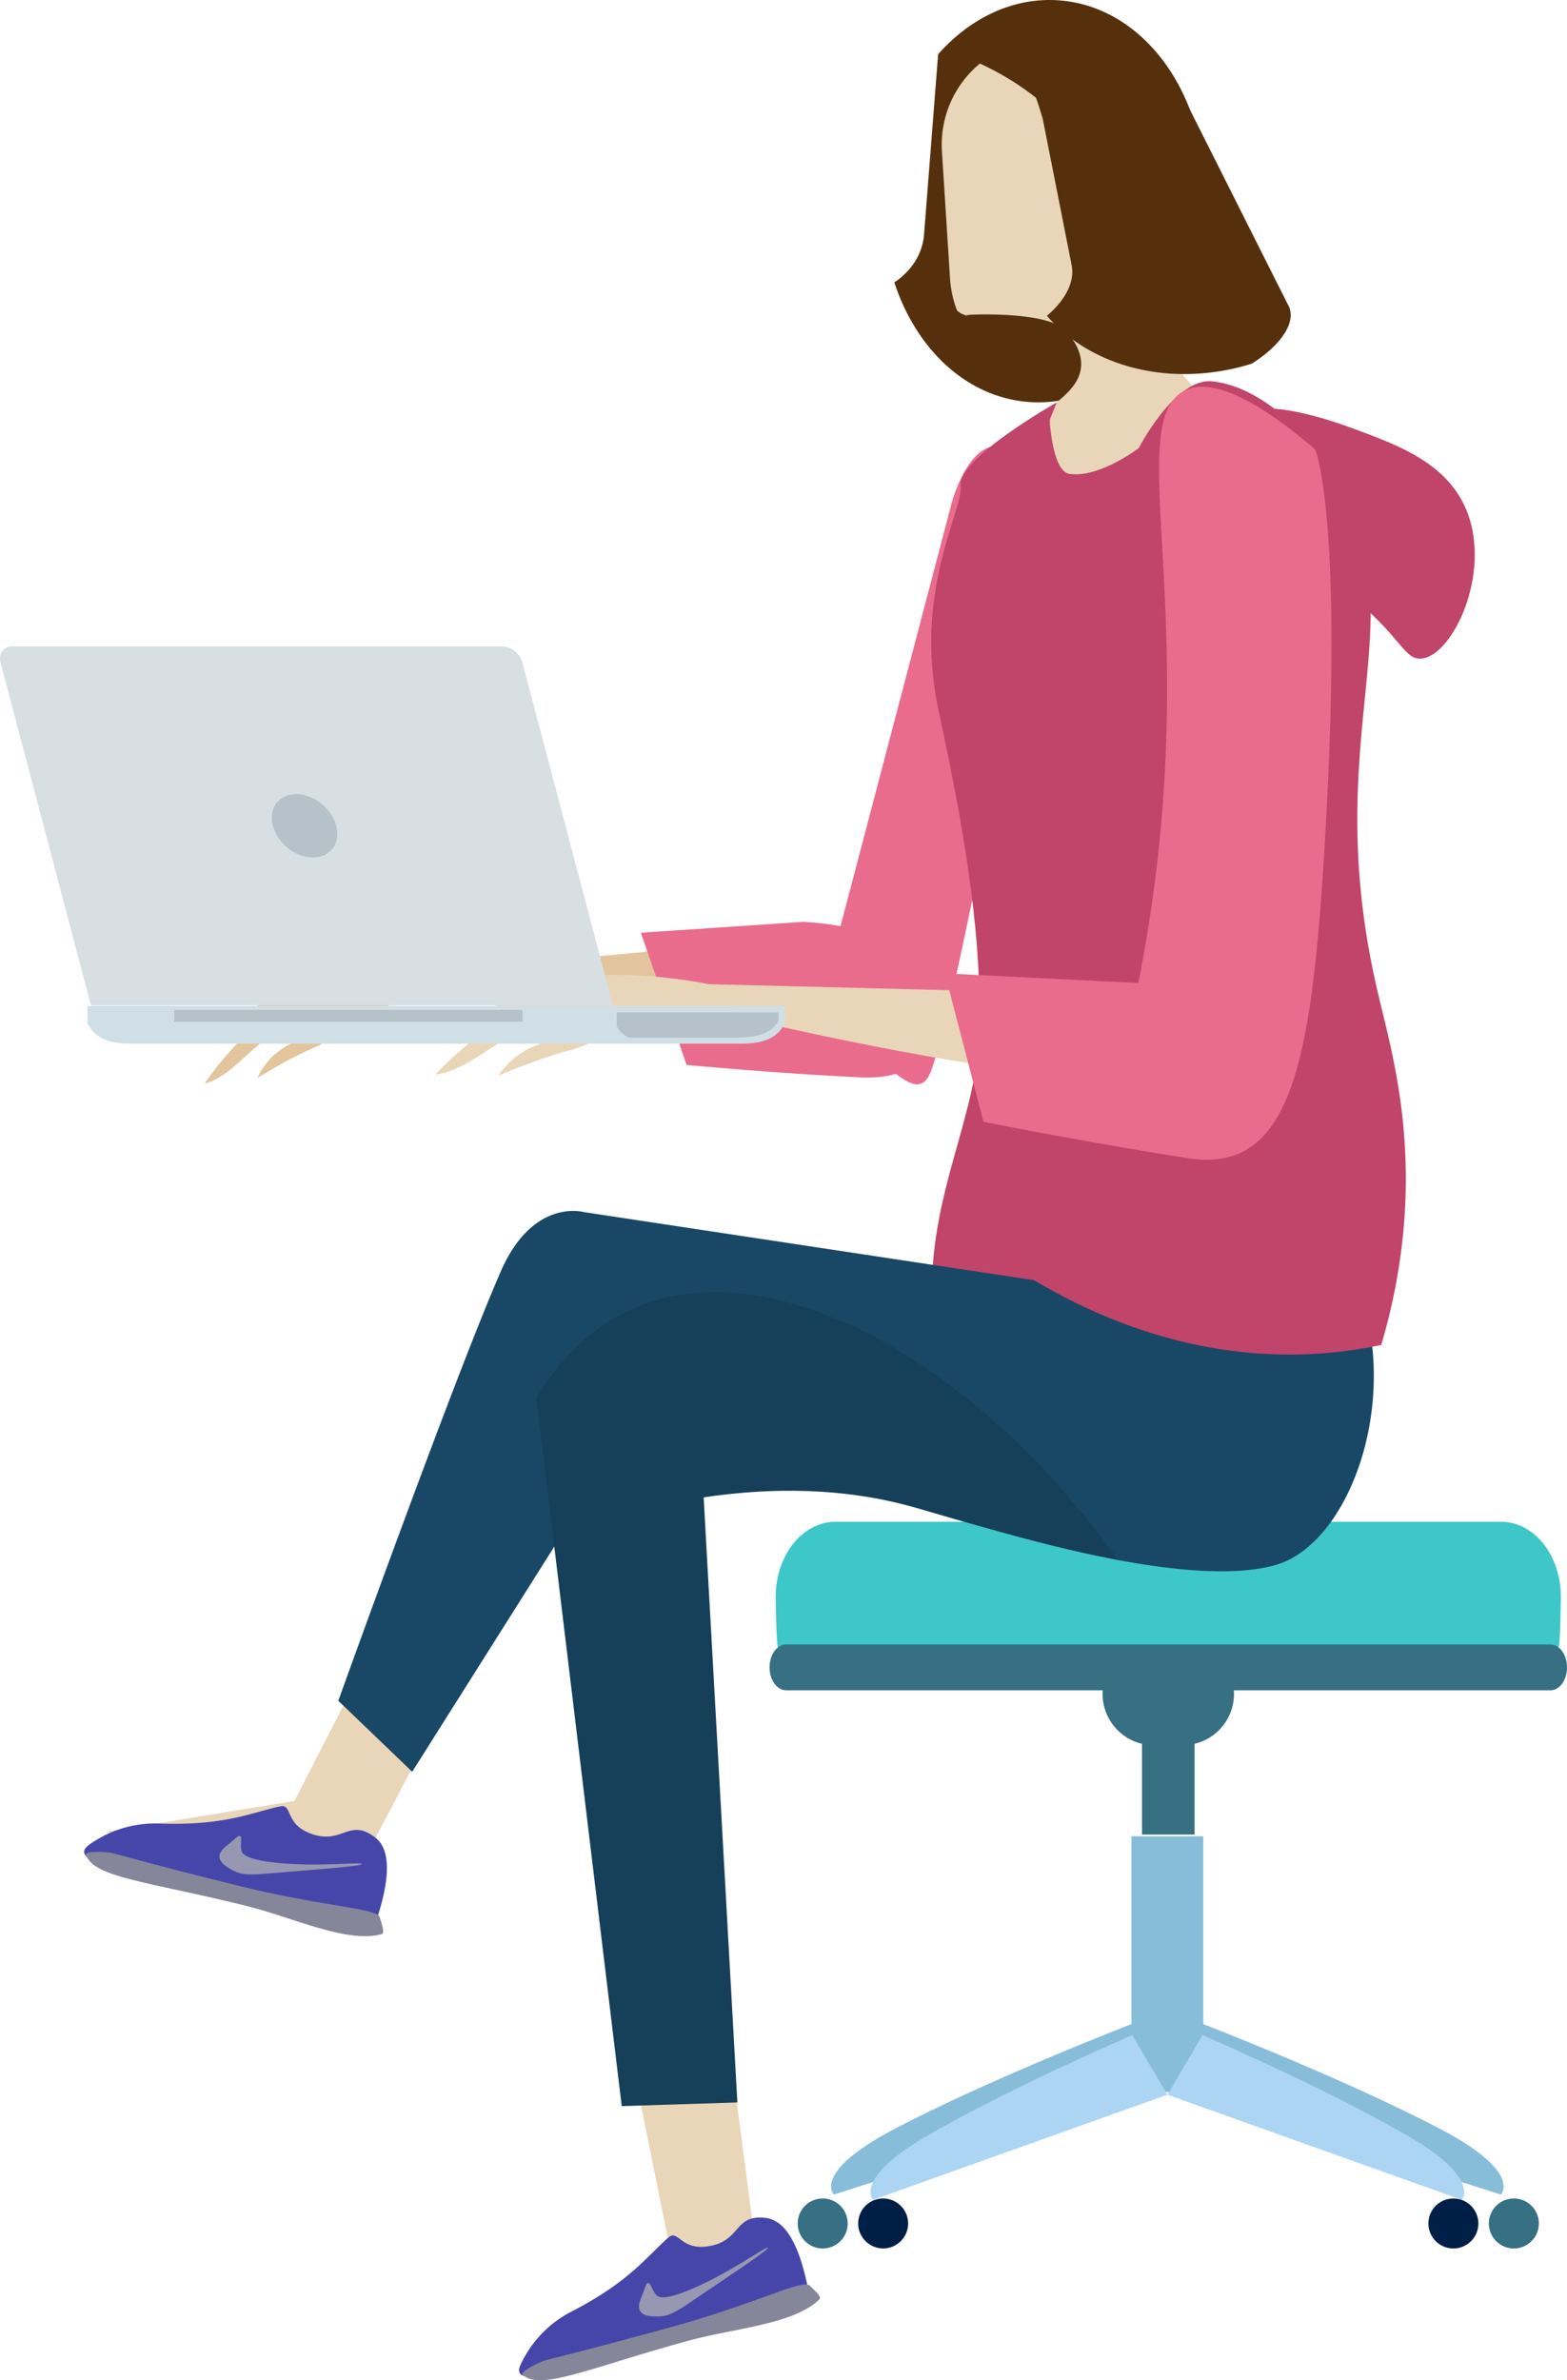 <?xml version="1.0" encoding="UTF-8"?> <svg xmlns="http://www.w3.org/2000/svg" viewBox="0 0 738.3 1121.43"> <defs> <style>.cls-1{fill:#88bdda;}.cls-2{fill:#acd5f4;}.cls-3{fill:#001f46;}.cls-4{fill:#367082;}.cls-5{fill:#3dc7c9;}.cls-6{fill:#56300d;}.cls-7{fill:#c1446b;}.cls-8{fill:#e2c59c;}.cls-9{fill:#ea6c8d;}.cls-10{fill:#e9d6b8;}.cls-11{fill:#194866;}.cls-12{fill:#163f59;}.cls-13{fill:#4646aa;}.cls-14{fill:#86869b;}.cls-15{fill:#9797b2;}.cls-16{fill:#d0dee6;}.cls-17{fill:#b6c2c9;}.cls-18{fill:#d7dfe2;}</style> </defs> <title>Алия</title> <g id="Слой_2" data-name="Слой 2"> <g id="dizajn"> <path class="cls-1" d="M564.39,952.66,545.1,982.07l162,51.89s10.81-10.35-28.93-31.13C631.89,978.61,564.39,952.66,564.39,952.66Z"></path> <path class="cls-1" d="M535.62,952.66l19.29,29.41-162,51.89s-10.82-10.35,28.93-31.13C468.13,978.61,535.62,952.66,535.62,952.66Z"></path> <rect class="cls-1" x="533.09" y="865.16" width="33.85" height="120.52"></rect> <path class="cls-2" d="M566.56,958.86l-16.51,28.06,138.67,49.52s9.26-9.87-24.76-29.71C624.34,983.62,566.56,958.86,566.56,958.86Z"></path> <path class="cls-2" d="M533.46,958.86,550,986.92l-138.68,49.52s-9.26-9.87,24.76-29.71C475.67,983.62,533.46,958.86,533.46,958.86Z"></path> <path class="cls-3" d="M673,1047.59a11.77,11.77,0,1,0,11.76-11.77A11.75,11.75,0,0,0,673,1047.59Z"></path> <path class="cls-3" d="M404.34,1047.59a11.76,11.76,0,1,0,11.76-11.77A11.74,11.74,0,0,0,404.34,1047.59Z"></path> <path class="cls-4" d="M701.49,1047.59a11.77,11.77,0,1,0,11.77-11.77A11.75,11.75,0,0,0,701.49,1047.59Z"></path> <path class="cls-4" d="M375.86,1047.59a11.77,11.77,0,1,0,11.77-11.77A11.75,11.75,0,0,0,375.86,1047.59Z"></path> <rect class="cls-4" x="538.07" y="821" width="24.75" height="43.34"></rect> <path class="cls-4" d="M519.49,798.1a24.14,24.14,0,0,0,24.14,24.14h13.63A24.15,24.15,0,0,0,581.4,798.1h0A24.14,24.14,0,0,0,557.26,774H543.63a24.14,24.14,0,0,0-24.14,24.14Z"></path> <path class="cls-5" d="M366.41,776c-.58-2.84-.93-20.66-.93-23.73,0-19.49,12.61-35.29,28.15-35.29H707.26c15.54,0,28.14,15.8,28.14,35.29,0,3.07-.34,20.89-.93,23.73Z"></path> <path class="cls-4" d="M738.3,785.58c0,6-3.49,10.8-7.79,10.8H370.38c-4.3,0-7.79-4.83-7.79-10.8h0c0-6,3.49-10.8,7.79-10.8H730.51c4.3,0,7.79,4.84,7.79,10.8Z"></path> <path class="cls-6" d="M435.37,110.49,442,25.58C457.18,8.39,477.58-1.49,499.22.18c41.73,3.26,72.25,48.26,68.19,100.5s-41.19,91.95-82.95,88.7c-29.19-2.29-52.87-25-63.09-56.33C429.27,127.82,434.65,119.82,435.37,110.49Z"></path> <path class="cls-7" d="M691,240.53c12,29.57-6.63,68.71-21.42,69.77-7.76.56-9.5-9.7-29.56-26.46-18.43-15.41-24.54-13.09-37-24.36-19-17.16-33.42-48.44-23.72-60.93,11.07-14.25,50.15.32,60.41,4.15C659.34,210,682,218.49,691,240.53Z"></path> <path class="cls-8" d="M411.93,465.43s-.42,15.3-74.64,15.37S154.1,462.61,154.1,462.61l171.21-16.17S391.05,443.37,411.93,465.43Z"></path> <path class="cls-8" d="M212.49,468c-35.27,1.12-49.87,19.28-63.68,25.21S121.2,508,121.29,507.82c7.38-15.35,18.76-16.13,24.32-21.2s4.15-2.57-8.45-3.1c-7.15-.31-19.32,12.68-28.15,20-7.64,6.27-12.53,6.91-12.53,6.91a156.37,156.37,0,0,1,20.07-23.63c13.67-12.8,30.72-23.72,34.78-25.48,7.46-3.18,31-4.75,47.91-3.06C218.27,460.16,237.91,467.21,212.49,468Z"></path> <path class="cls-8" d="M153.25,461.9s-26.8,7.73-31.42,11.45c-3.23,2.57-16.57,17.5-16.57,17.5s10-2,15.71-7.61S153.25,461.9,153.25,461.9Z"></path> <path class="cls-9" d="M378.34,434.34s68.44,1.94,65.13,42.6c-1.86,23.1-17.18,31.63-37.86,30.68-38.46-1.79-82.09-5.87-82.09-5.87l-21.58-62.29Z"></path> <path class="cls-9" d="M392.79,448.67l55.65-211.88s8.2-31,24.74-26.18c23.87,7,13.6,32.58,12.34,47.5-2.56,30.4.93,43.39-16.75,117.3-10.89,45.58-19.63,97.88-29.67,128-6.91,20.76-22.1-7.63-43.16-14.64C356.65,475.65,392.79,448.67,392.79,448.67Z"></path> <path class="cls-10" d="M461.7,29.94a131.29,131.29,0,0,1,33.38,22c32.3,29.3,40.72,66.85,43.22,82,1.36,8.66,6.12,31.27,25.46,49.58A82.88,82.88,0,0,0,589,199.82c-1.89,18.83-8.63,57.36-38.28,90-33.62,37-90.91,60-105.83,44.14-17.61-18.75,26.46-86,31.86-94.18,3.18-28.25,12.62-42.44,21.18-50.19,3.81-3.45,10.76-8.7,11.42-16.83.57-7.15-4-14.24-9.19-18.37-11.24-9-57.25-5.62-42.84-5.68a8.85,8.85,0,0,1-6.42-2.44,51,51,0,0,1-3.29-15.07l-3.81-59.8A49.53,49.53,0,0,1,461.7,29.94Z"></path> <path class="cls-7" d="M589.72,611.49s-33.4,23.09-43.11,24.79c-13,2.29-50.69-12.1-50.69-12.1s1.8-128.42-5.31-179.71S467.24,377.63,468,361.93c1.2-25.09-25.76-39.29-19.29-58.14,5-14.68,6.83-36.4,22.81-78.24,2.43-6.38,22.74-23,22.75-30.91,0-14.94-1.27,26.81,9.51,28.6,12.29,2,29.71-9.1,37.15-15.61,4.9-4.29,11.23,15.39,12.28,18.82C567.43,272.82,585.94,553.23,589.72,611.49Z"></path> <path class="cls-7" d="M497.94,189.57s-46.44,26.2-45.31,39S430,278.25,442.3,335.2c14.06,65,20,108.57,19.17,149.77S438,561.21,439.07,612c.83,39.77,12.47,43.66,12.47,43.66s22.38,7.17,40.48-5.89,9.71-149.34,5.6-183.7S477,350.55,473,326.89c-5-29.39-.19-57.77,1.41-66.11,4.31-22.54,16-52.18,17.78-56.83C494.49,198,496.5,193,497.94,189.57Z"></path> <polygon class="cls-10" points="341.12 944.16 358.09 1074.37 284.7 1108.06 243.95 1116.66 316.27 1062.67 292.61 945.17 341.12 944.16"></polygon> <polygon class="cls-10" points="228.75 767.22 170.45 878.19 89.79 874.23 49.68 863.08 138.74 848.51 187.39 753.68 228.75 767.22"></polygon> <path class="cls-11" d="M561.31,548.31l-36.39,14.53L509.1,606.47,275,571.06s-23.85-6.76-39,27.85c-21.62,49.26-76.61,202.41-76.61,202.41l34.82,33.44,109.18-173s223.74,96.43,297.51,75.61c28.3-8,49.93-53.93,45.89-100.34a550.19,550.19,0,0,0-11.08-69.79Z"></path> <path class="cls-12" d="M526.91,735c-13.89-3-34.51-7.67-59.39-14.36-22.58-6.06-31.46-9.15-41.26-11.68-21.18-5.46-52.37-9.77-94.73-3.48l15.88,285.08-54.48,1.73L252.69,658.43c16-25.64,33.64-36.81,46.14-42.2C360.23,589.75,454.84,635.15,526.91,735Z"></path> <path class="cls-7" d="M487.21,603.16C516.32,539,525,485.66,527.37,448.05c3.42-54.49,5.38-102.53,4.86-200.09-.08-15.15,4.24-36.74,4.24-36.74s17.22-33.51,34.83-31.53c24.78,2.79,45.5,27.13,53.07,38.17,48.49,70.67-4.82,122.19,24.55,248.7,5.9,25.39,17.11,62.37,12.25,113.77a278.56,278.56,0,0,1-10.41,53.34,209.77,209.77,0,0,1-31.51,4.2C560.93,641.16,514,619.14,487.21,603.16Z"></path> <path class="cls-10" d="M584.51,499.37s-2.33,16.41-90.32,6.72-215-43.77-215-43.77l204.92,5.15S562.37,472.84,584.51,499.37Z"></path> <path class="cls-10" d="M347.74,475.87c-42-3.46-61.41,14.18-78.5,18.75s-34.46,12.26-34.35,12.1c10.57-15.55,24.17-14.91,31.36-19.64s5.21-2.22-9.64-4.46c-8.46-1.28-24.41,11.13-35.74,17.78-9.8,5.76-15.68,5.81-15.68,5.81a172.79,172.79,0,0,1,26.59-22.82c17.74-12,39.24-21.52,44.27-22.87,9.2-2.45,37.34-1,57.13,3.05C355.54,468.15,378,478.35,347.74,475.87Z"></path> <path class="cls-10" d="M278.22,461.46s-32.67,4.79-38.6,8.19c-4.12,2.36-21.7,16.68-21.7,16.68s12.12-.79,19.52-6.14S278.22,461.46,278.22,461.46Z"></path> <path class="cls-9" d="M536.33,463.14a705.24,705.24,0,0,0,12.51-99.73c5.58-104.35-14.48-166.73,8.95-179.16,8.5-4.52,25.23-3.77,61.89,27.5,0,0,13.64,32.48,4.49,185.8C618,500.1,608.59,553.19,560,545.7c-45.37-7-96.62-17.14-96.62-17.14l-18.21-69.95Z"></path> <path class="cls-6" d="M493.25,148.79c8.29-7,12.95-15.32,11.78-23.23q-6.86-34.73-13.72-69.47-1.47-5.19-3.41-10.63A169.36,169.36,0,0,0,478,23.07c6.38-1.73,24.72-6.14,44-2.5,26.88,5.1,34.26,21.88,35.41,24.69l49.3,98.06c4.69,7.76-2.64,18.92-16.88,28-2.75.85-5.52,1.64-8.35,2.27C545.9,181.56,512.45,171,493.25,148.79Z"></path> <path class="cls-13" d="M360.93,1045c-15.5-2-11.35,11.13-27.73,13.39-12.58,1.74-13.68-8.22-18.31-4.17-10,8.75-18,20.61-45.56,34.83a53.1,53.1,0,0,0-20.91,19.24c-3.19,5.31-4.48,8.1-3.54,9.75,2.51,4.4,22.09,2.32,92-22.91l43.44-18.7C375.08,1051.5,367.08,1045.8,360.93,1045Z"></path> <path class="cls-14" d="M381.53,1076.89c-3.07-3.48-25.37,8.59-66.22,19.76-18.84,5.15-35.1,9.6-57.76,15.24-4.36,1.09-12.54,5.82-11.35,6.94,8.39,7.84,31.79-3.33,78.31-16.06,21.23-5.81,49.51-7.61,61.52-19.41C387.5,1081.92,383,1078.51,381.53,1076.89Z"></path> <path class="cls-15" d="M305.64,1075.72c1.22.51,1.64,3.63,3.79,5.77s9-.07,13.56-1.86c19.44-7.62,37.87-21.42,38.76-20.62s-20.65,14.91-37.38,26.28c-7.79,5.3-10.6,6.22-15.69,6.1s-9.51-1.49-6.79-8.26C304.24,1077.28,304.39,1075.19,305.64,1075.72Z"></path> <path class="cls-13" d="M176.6,865.58c-12.54-9.35-15.36,4.15-30.75-1.9C134,859,138,849.82,131.93,851.08c-13,2.75-25.79,9.16-56.77,8.08a53.19,53.19,0,0,0-27.66,6.53c-5.38,3.08-7.87,4.87-7.86,6.78,0,5.06,18.13,12.83,91.43,25l47,5C185.75,878.16,181.56,869.28,176.6,865.58Z"></path> <path class="cls-14" d="M179,903.46c-1-4.54-26.33-4.92-67.41-15.18-19-4.73-35.31-8.81-57.84-15-4.33-1.19-13.78-1.07-13.28.49,3.47,10.94,29.34,12.66,76.14,24.33,21.36,5.32,46.89,17.6,63.15,13.19C181.69,910.77,179.41,905.57,179,903.46Z"></path> <path class="cls-15" d="M113.35,865.29c.81,1.05-.36,4,.48,6.9s7.87,4.33,12.73,5c20.68,2.88,43.51-.14,43.89,1s-25.3,2.89-45.46,4.62c-9.39.8-12.28.23-16.67-2.36s-7.56-6-1.88-10.53C111.36,866,112.51,864.22,113.35,865.29Z"></path> <path class="cls-16" d="M369.75,482.13c.05-.08.09-.17.13-.25l-.13-7.93H41.23v7.93a.5.5,0,0,0,0,.25l.85,1.48c4.21,6.87,11.79,8.12,20.46,8.12H348.43c8.68,0,16.25-1.25,20.48-8.12Z"></path> <path class="cls-17" d="M290.58,483.48s-.06.13,0,.21l.82,1.2a13.45,13.45,0,0,0,4.79,4h50c8.35,0,15.63-1,19.7-6.56l.78-1.21a1.3,1.3,0,0,0,.15-.2l-.09-3.91H290.58Z"></path> <rect class="cls-17" x="82.09" y="475.78" width="164.15" height="5.6"></rect> <path class="cls-18" d="M288.76,473.65,246.17,312.23a10.74,10.74,0,0,0-9.74-7.72H5.94c-4.25,0-6.8,3.45-5.67,7.72L42.85,473.65Z"></path> <path class="cls-17" d="M158.42,389.09c2.18,8.23-2.75,14.92-11,14.92s-16.68-6.69-18.86-14.92,2.74-14.94,11-14.94S156.25,380.84,158.42,389.09Z"></path> </g> </g> </svg> 